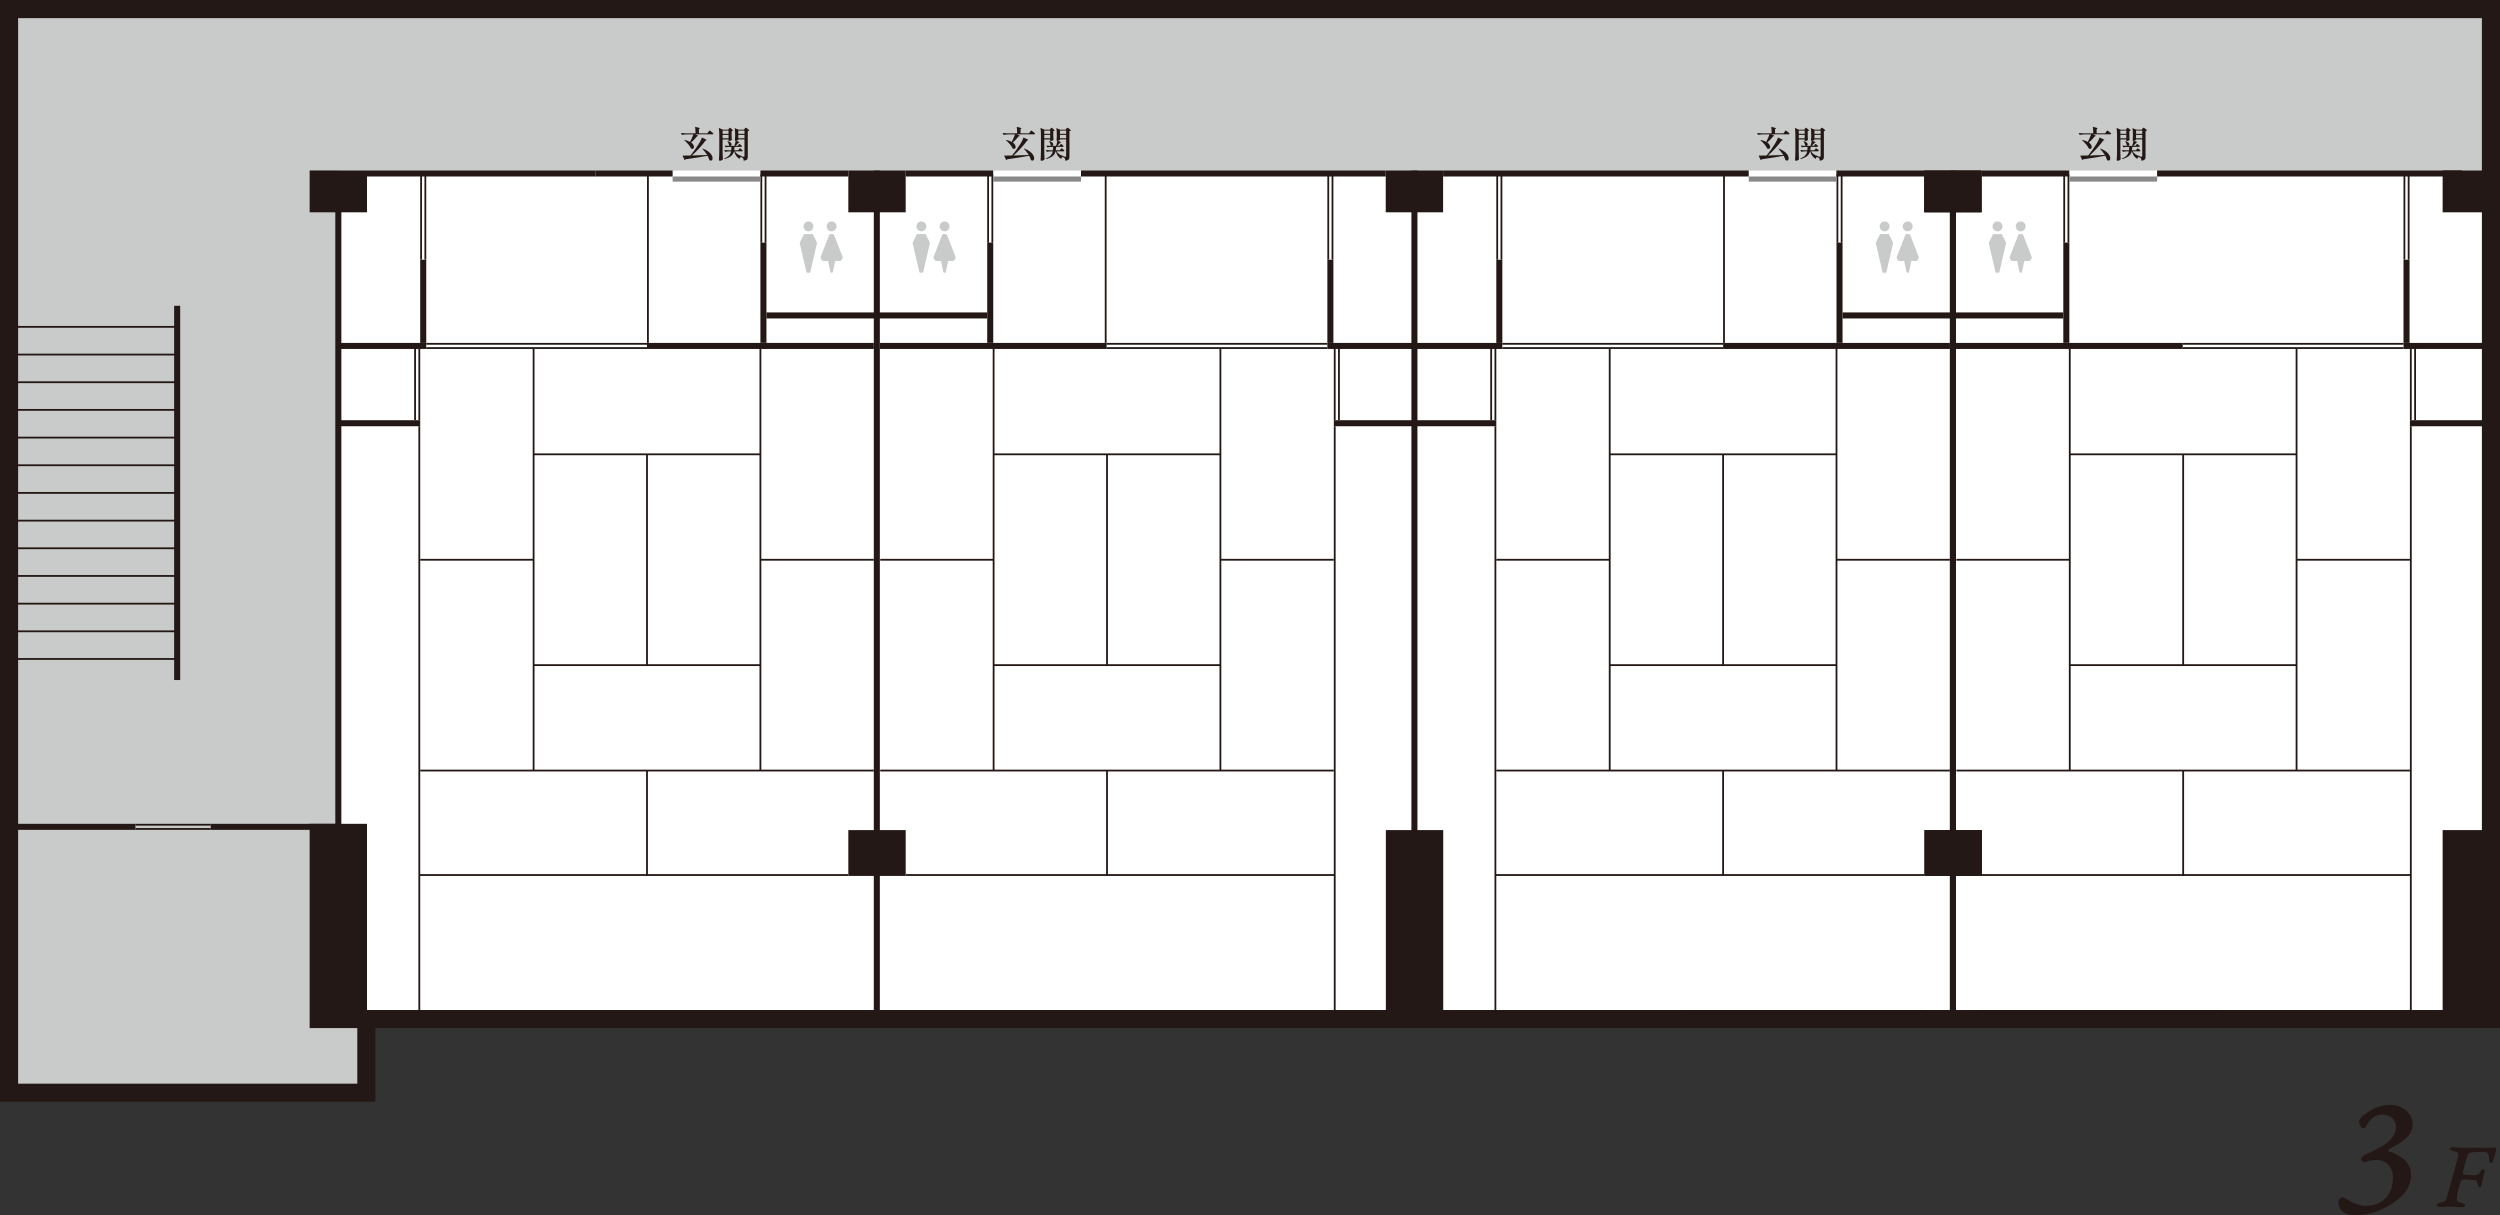 <?xml version="1.0" encoding="UTF-8"?>
<svg id="_room_standard_map01_2" data-name="room_standard_map01 2" xmlns="http://www.w3.org/2000/svg" viewBox="0 0 414.02 201.26">
  <rect x="0" y="0" width="414.02" height="201.26" fill="#333333" stroke="none"/>
  <defs>
    <style>
      .cls-1 {
        fill: none;
        stroke: #231815;
        stroke-miterlimit: 10;
        stroke-width: .3px;
      }

      .cls-2 {
        fill: #fff;
      }

      .cls-3 {
        fill: #231815;
      }

      .cls-4 {
        fill: #c9caca;
      }

      .cls-5 {
        fill: #898989;
      }
    </style>
  </defs>
  <g id="_room_standard_map01_3" data-name="room_standard_map01 3">
    <rect class="cls-4" x="1.01" y="1.39" width="411.19" height="167.68"/>
    <rect class="cls-4" x="1.01" y="131.95" width="60.09" height="49.71"/>
    <g>
      <path class="cls-3" d="M399.56,186.14c0,1.46-.84,2.27-2.13,3.14-.59.39-1.12.67-1.79,1.04-.2.11-.14.34.03.36,1.26.42,2.27,1.06,2.74,1.62.59.67.87,1.34.87,2.24.08,2.41-1.85,4.54-5.54,6.02-.98.42-2.49.7-3.44.7-1.04,0-1.96-.2-2.52-.76-.34-.34-.53-1.04-.53-1.48,0-.2.34-.76.62-.76.11,0,.48.14.64.25,1.04.67,2.16,1.18,3.3,1.18,2.86,0,4.54-2.02,4.48-4.73-.03-2.07-1.54-2.86-2.63-2.86-.78,0-1.15.11-1.57.22-.2.06-.45.14-.59.14-.2,0-.5-.25-.5-.45,0-.36.62-.76.78-.81.62-.34,1.23-.56,2.44-1.23,1.6-.87,2.6-2.07,2.58-3.36-.03-1.09-.84-2.02-2.24-2.02-1.62,0-2.38,1.26-2.74,2.02-.06.17-.48.36-.67.2-.17-.14-.48-.78-.48-1.04,0-.28.34-.73.5-.87.78-.67,2.58-1.93,4.59-1.93,2.44,0,3.81,1.65,3.81,3.16Z"/>
      <path class="cls-3" d="M410.7,190.11c1.04,0,2.24-.05,2.47-.1.19-.05.26.4.21.54-.19.69-.45,1.44-.5,1.65-.03.14-.13.42-.24.42-.19,0-.37-.13-.4-.38-.06-.5-.03-.83-.13-1.06-.14-.38-.54-.42-.62-.42-.37,0-1.86-.02-2.39.14-.21.05-.3.13-.5.62-.16.43-.69,2.21-.72,2.79,0,.08.1.24.18.24.34.03,1.42.08,1.7.08.59,0,.83-.3,1.01-.58.21-.29.34-.42.51-.42s.22.24.19.42c-.08.3-.34,1.18-.48,2.08-.06.4-.19.51-.37.51-.14,0-.27-.18-.3-.42-.06-.67-.22-.75-.46-.78-.18-.03-1.2-.13-2.03-.1-.13,0-.19.11-.24.19-.24.43-.69,2.24-.72,2.99-.02.38.16.58.98.77.32.1.4.22.4.34,0,.18-.18.3-.5.3-.53,0-1.76-.1-2.45-.1-.43,0-.82.05-1.26.05-.37,0-.5-.22-.5-.34,0-.14.27-.3.45-.34,1.01-.18,1.1-.5,1.15-.64.58-2.05,1.38-4.9,1.91-6.95.16-.64.16-.8-.85-1.01-.35-.08-.5-.19-.5-.35.02-.14.26-.27.46-.27.51,0,1.2.1,1.71.1h2.83Z"/>
    </g>
  </g>
  <g id="_room_standard_map01_12" data-name="room_standard_map01 12">
    <rect class="cls-2" x="56.19" y="28.25" width="89.07" height="140.65"/>
  </g>
  <g id="_room_standard_map01_13" data-name="room_standard_map01 13">
    <rect class="cls-2" x="145.09" y="28.25" width="89.07" height="140.65"/>
  </g>
  <g id="_room_standard_map01_14" data-name="room_standard_map01 14">
    <rect class="cls-2" x="234.22" y="28.25" width="89.07" height="140.65"/>
  </g>
  <g id="_room_standard_map01_15" data-name="room_standard_map01 15">
    <rect class="cls-2" x="323.5" y="28.25" width="89.07" height="140.65"/>
  </g>
  <g id="_room_standard_map01_6" data-name="room_standard_map01 6">
    <line class="cls-1" x1="125.93" y1="57.79" x2="125.93" y2="127.65"/>
    <line class="cls-1" x1="88.31" y1="75.24" x2="125.98" y2="75.24"/>
    <line class="cls-1" x1="125.95" y1="92.7" x2="144.71" y2="92.7"/>
    <line class="cls-1" x1="88.31" y1="110.15" x2="125.98" y2="110.15"/>
    <line class="cls-1" x1="69.59" y1="127.61" x2="144.71" y2="127.61"/>
    <line class="cls-1" x1="107.15" y1="75.24" x2="107.15" y2="110.25"/>
    <line class="cls-1" x1="88.37" y1="57.79" x2="88.37" y2="127.65"/>
    <line class="cls-1" x1="107.15" y1="127.59" x2="107.15" y2="145.06"/>
    <line class="cls-1" x1="69.59" y1="92.7" x2="88.34" y2="92.7"/>
    <rect class="cls-3" x="22.43" y="137.13" width="12.47" height=".3"/>
    <rect class="cls-3" x="22.43" y="136.43" width="12.47" height=".3"/>
    <rect class="cls-3" x="70.59" y="57.49" width="36.56" height=".3"/>
    <rect class="cls-3" x="69.53" y="144.76" width="70.95" height=".3"/>
    <rect class="cls-3" x="70.59" y="56.79" width="36.56" height=".3"/>
    <rect class="cls-3" x="69.29" y="70.59" width=".3" height="96.84"/>
    <line class="cls-1" x1="164.55" y1="57.79" x2="164.55" y2="127.65"/>
    <line class="cls-1" x1="202.17" y1="75.24" x2="164.5" y2="75.24"/>
    <line class="cls-1" x1="164.53" y1="92.7" x2="145.77" y2="92.7"/>
    <line class="cls-1" x1="202.17" y1="110.15" x2="164.5" y2="110.15"/>
    <line class="cls-1" x1="220.89" y1="127.61" x2="145.77" y2="127.61"/>
    <line class="cls-1" x1="183.33" y1="75.24" x2="183.33" y2="110.25"/>
    <line class="cls-1" x1="202.11" y1="57.79" x2="202.11" y2="127.65"/>
    <line class="cls-1" x1="183.33" y1="127.59" x2="183.33" y2="145.06"/>
    <line class="cls-1" x1="220.89" y1="92.7" x2="202.14" y2="92.7"/>
    <rect class="cls-3" x="149.99" y="144.76" width="70.95" height=".3"/>
    <rect class="cls-3" x="220.89" y="70.59" width=".3" height="96.84"/>
    <rect class="cls-3" x="279.15" y="167.26" width="39.57" height=".3"/>
    <g>
      <path class="cls-4" d="M138.11,38.87c-.02-.06-.09-.1-.15-.1h-.47c-.07,0-.13.04-.15.1l-1.42,3.65c-.03.09-.03.19.02.27l.14.26c.06.1.17.17.29.17h.77l.38,1.82c.02.08.08.13.16.13h.1c.08,0,.14-.05.16-.13l.38-1.82h.77c.12,0,.23-.07.29-.17l.14-.26c.05-.08.05-.18.02-.27l-1.42-3.65Z"/>
      <path class="cls-4" d="M134.66,38.85c-.03-.06-.08-.09-.15-.09h-1.25c-.06,0-.12.03-.15.09l-.63,1.25c-.03.07-.04.15-.03.22l1.09,4.72c.02.07.08.13.16.13h.34c.08,0,.14-.05.16-.13l1.09-4.72c.02-.07,0-.15-.03-.22l-.63-1.25Z"/>
      <path class="cls-4" d="M138.54,37.49c0,.45-.37.82-.82.82s-.82-.37-.82-.82.37-.82.82-.82.82.37.82.82"/>
      <path class="cls-4" d="M134.71,37.49c0,.45-.37.82-.82.82s-.82-.37-.82-.82.37-.82.82-.82.82.37.82.82"/>
    </g>
    <g>
      <path class="cls-4" d="M156.81,38.87c-.02-.06-.09-.1-.15-.1h-.47c-.07,0-.13.04-.15.1l-1.42,3.65c-.03.09-.03.19.02.27l.14.26c.06.1.17.17.29.17h.77l.38,1.82c.02.08.08.13.16.13h.1c.08,0,.14-.05.16-.13l.38-1.82h.77c.12,0,.23-.07.29-.17l.14-.26c.05-.08.05-.18.02-.27l-1.42-3.65Z"/>
      <path class="cls-4" d="M153.36,38.85c-.03-.06-.08-.09-.15-.09h-1.25c-.06,0-.12.03-.15.09l-.63,1.25c-.03.07-.04.15-.03.22l1.09,4.72c.02.07.08.13.16.13h.34c.08,0,.14-.05.16-.13l1.09-4.72c.02-.07,0-.15-.03-.22l-.63-1.25Z"/>
      <path class="cls-4" d="M157.25,37.49c0,.45-.37.82-.82.82s-.82-.37-.82-.82.37-.82.82-.82.82.37.82.82"/>
      <path class="cls-4" d="M153.41,37.49c0,.45-.37.82-.82.82s-.82-.37-.82-.82.37-.82.82-.82.82.37.82.82"/>
    </g>
    <rect class="cls-3" x="125.93" y="28.91" width=".3" height="11.27"/>
    <rect class="cls-3" x="126.63" y="28.91" width=".3" height="11.27"/>
    <rect class="cls-3" x="69.59" y="28.62" width=".3" height="14.38"/>
    <rect class="cls-3" x="70.29" y="28.62" width=".3" height="14.38"/>
    <rect class="cls-3" x="107.15" y="28.62" width=".3" height="28.16"/>
    <rect class="cls-3" x="182.96" y="28.62" width=".3" height="28.16"/>
    <rect class="cls-3" x="285.36" y="28.62" width=".3" height="28.16"/>
    <rect class="cls-3" x="68.59" y="57.47" width=".3" height="12.12"/>
    <rect class="cls-3" x="69.29" y="57.47" width=".3" height="12.12"/>
    <rect class="cls-3" x="220.89" y="57.47" width=".3" height="12.12"/>
    <rect class="cls-3" x="221.59" y="57.47" width=".3" height="12.12"/>
    <rect class="cls-3" x="183.26" y="57.49" width="36.56" height=".3"/>
    <rect class="cls-3" x="183.26" y="56.79" width="36.56" height=".3"/>
    <rect class="cls-3" x="164.19" y="28.91" width=".3" height="11.27"/>
    <rect class="cls-3" x="163.49" y="28.91" width=".3" height="11.27"/>
    <rect class="cls-3" x="220.52" y="28.62" width=".3" height="14.38"/>
    <rect class="cls-3" x="219.82" y="28.62" width=".3" height="14.38"/>
    <rect class="cls-5" x="118.23" y="22.39" width=".85" height="14.54" transform="translate(89 148.31) rotate(-90)"/>
    <rect class="cls-5" x="171.33" y="22.39" width=".85" height="14.54" transform="translate(142.1 201.41) rotate(-90)"/>
    <line class="cls-1" x1="304.14" y1="57.79" x2="304.14" y2="127.65"/>
    <line class="cls-1" x1="266.52" y1="75.24" x2="304.19" y2="75.24"/>
    <line class="cls-1" x1="304.16" y1="92.7" x2="322.92" y2="92.7"/>
    <line class="cls-1" x1="266.52" y1="110.15" x2="304.19" y2="110.15"/>
    <line class="cls-1" x1="247.8" y1="127.61" x2="322.92" y2="127.61"/>
    <line class="cls-1" x1="285.36" y1="75.24" x2="285.36" y2="110.25"/>
    <line class="cls-1" x1="266.58" y1="57.79" x2="266.58" y2="127.65"/>
    <line class="cls-1" x1="285.36" y1="127.59" x2="285.36" y2="145.06"/>
    <line class="cls-1" x1="247.8" y1="92.7" x2="266.56" y2="92.7"/>
    <rect class="cls-3" x="248.8" y="57.49" width="36.56" height=".3"/>
    <rect class="cls-3" x="247.75" y="144.76" width="70.95" height=".3"/>
    <rect class="cls-3" x="248.8" y="56.79" width="36.56" height=".3"/>
    <rect class="cls-3" x="247.5" y="70.59" width=".3" height="96.84"/>
    <line class="cls-1" x1="342.77" y1="57.79" x2="342.77" y2="127.65"/>
    <line class="cls-1" x1="380.39" y1="75.24" x2="342.71" y2="75.24"/>
    <line class="cls-1" x1="342.74" y1="92.7" x2="323.99" y2="92.7"/>
    <line class="cls-1" x1="380.39" y1="110.15" x2="342.71" y2="110.15"/>
    <line class="cls-1" x1="399.1" y1="127.61" x2="323.99" y2="127.61"/>
    <line class="cls-1" x1="361.55" y1="75.24" x2="361.55" y2="110.25"/>
    <line class="cls-1" x1="380.33" y1="57.79" x2="380.33" y2="127.65"/>
    <line class="cls-1" x1="361.55" y1="127.59" x2="361.55" y2="145.06"/>
    <line class="cls-1" x1="399.1" y1="92.7" x2="380.35" y2="92.7"/>
    <rect class="cls-3" x="328.2" y="144.76" width="70.95" height=".3"/>
    <rect class="cls-3" x="399.1" y="70.59" width=".3" height="96.84"/>
    <g>
      <path class="cls-4" d="M316.32,38.87c-.02-.06-.09-.1-.15-.1h-.47c-.07,0-.13.04-.15.1l-1.42,3.65c-.03.09-.03.19.02.27l.14.26c.06.1.17.17.29.17h.77l.38,1.82c.02.08.08.13.16.13h.1c.08,0,.14-.05.16-.13l.38-1.82h.77c.12,0,.23-.07.29-.17l.14-.26c.05-.08.05-.18.02-.27l-1.42-3.65Z"/>
      <path class="cls-4" d="M312.87,38.85c-.03-.06-.08-.09-.15-.09h-1.25c-.06,0-.12.03-.15.09l-.63,1.25c-.03.07-.04.15-.03.22l1.09,4.72c.02.07.08.13.16.13h.34c.08,0,.14-.05.16-.13l1.09-4.72c.02-.07,0-.15-.03-.22l-.63-1.25Z"/>
      <path class="cls-4" d="M316.75,37.49c0,.45-.37.82-.82.82s-.82-.37-.82-.82.37-.82.82-.82.82.37.82.82"/>
      <path class="cls-4" d="M312.92,37.49c0,.45-.37.82-.82.82s-.82-.37-.82-.82.37-.82.82-.82.82.37.82.82"/>
    </g>
    <g>
      <path class="cls-4" d="M335.03,38.87c-.02-.06-.09-.1-.15-.1h-.47c-.07,0-.13.04-.15.1l-1.42,3.65c-.03.09-.03.19.02.27l.14.26c.06.1.17.17.29.17h.77l.38,1.82c.02.08.08.13.16.13h.1c.08,0,.14-.05.16-.13l.38-1.82h.77c.12,0,.23-.07.29-.17l.14-.26c.05-.08.05-.18.02-.27l-1.42-3.65Z"/>
      <path class="cls-4" d="M331.58,38.85c-.03-.06-.08-.09-.15-.09h-1.25c-.06,0-.12.03-.15.09l-.63,1.25c-.03.07-.04.15-.03.22l1.09,4.72c.02.07.08.13.16.13h.34c.08,0,.14-.05.16-.13l1.09-4.72c.02-.07,0-.15-.03-.22l-.63-1.25Z"/>
      <path class="cls-4" d="M335.46,37.49c0,.45-.37.82-.82.82s-.82-.37-.82-.82.37-.82.82-.82.82.37.82.82"/>
      <path class="cls-4" d="M331.62,37.49c0,.45-.37.82-.82.82s-.82-.37-.82-.82.37-.82.82-.82.82.37.82.82"/>
    </g>
    <rect class="cls-3" x="304.14" y="28.91" width=".3" height="11.27"/>
    <rect class="cls-3" x="304.84" y="28.91" width=".3" height="11.27"/>
    <rect class="cls-3" x="247.8" y="28.62" width=".3" height="14.38"/>
    <rect class="cls-3" x="248.5" y="28.62" width=".3" height="14.38"/>
    <rect class="cls-3" x="246.8" y="57.47" width=".3" height="12.12"/>
    <rect class="cls-3" x="247.5" y="57.47" width=".3" height="12.12"/>
    <rect class="cls-3" x="399.1" y="57.47" width=".3" height="12.12"/>
    <rect class="cls-3" x="399.81" y="57.47" width=".3" height="12.12"/>
    <rect class="cls-3" x="361.48" y="57.49" width="36.56" height=".3"/>
    <rect class="cls-3" x="361.48" y="56.79" width="36.56" height=".3"/>
    <rect class="cls-3" x="342.4" y="28.91" width=".3" height="11.27"/>
    <rect class="cls-3" x="341.7" y="28.91" width=".3" height="11.27"/>
    <rect class="cls-3" x="398.74" y="28.62" width=".3" height="14.38"/>
    <rect class="cls-3" x="398.04" y="28.62" width=".3" height="14.38"/>
    <rect class="cls-5" x="296.45" y="22.39" width=".85" height="14.54" transform="translate(267.22 326.53) rotate(-90)"/>
    <rect class="cls-5" x="349.54" y="22.39" width=".85" height="14.54" transform="translate(320.31 379.62) rotate(-90)"/>
    <rect class="cls-3" x="328.05" y="167.26" width="39.57" height=".3"/>
    <g>
      <line class="cls-1" x1="1.74" y1="77.05" x2="29.27" y2="77.05"/>
      <line class="cls-1" x1="1.74" y1="72.47" x2="29.27" y2="72.47"/>
      <line class="cls-1" x1="1.74" y1="81.63" x2="29.27" y2="81.63"/>
      <line class="cls-1" x1="1.74" y1="86.22" x2="29.27" y2="86.22"/>
      <line class="cls-1" x1="1.74" y1="67.88" x2="29.27" y2="67.88"/>
      <line class="cls-1" x1="1.74" y1="63.3" x2="29.27" y2="63.3"/>
      <line class="cls-1" x1="1.74" y1="58.72" x2="29.27" y2="58.72"/>
      <line class="cls-1" x1="1.74" y1="54.13" x2="29.27" y2="54.13"/>
      <line class="cls-1" x1="1.74" y1="109.13" x2="29.27" y2="109.13"/>
      <line class="cls-1" x1="1.74" y1="104.55" x2="29.27" y2="104.55"/>
      <line class="cls-1" x1="1.74" y1="99.97" x2="29.27" y2="99.97"/>
      <line class="cls-1" x1="1.74" y1="95.38" x2="29.27" y2="95.38"/>
      <line class="cls-1" x1="1.74" y1="90.8" x2="29.27" y2="90.8"/>
    </g>
  </g>
  <g id="_room_standard_map01_5" data-name="room_standard_map01 5">
    <path class="cls-3" d="M62.17,182.46H0V0h414.02v170.26H62.17v12.2ZM3,179.46h56.17v-12.2h351.85V3H3v176.46Z"/>
    <rect class="cls-3" x="144.71" y="28.26" width="1" height="140.5"/>
    <rect class="cls-3" x="233.74" y="28.26" width="1" height="116.8"/>
    <rect class="cls-3" x="322.92" y="28.73" width="1" height="140.03"/>
    <rect class="cls-3" x="51.28" y="136.43" width="9.5" height="33.83"/>
    <rect class="cls-3" x="55.53" y="28.73" width="1" height="109.34"/>
    <rect class="cls-3" x="1.5" y="136.43" width="20.93" height="1"/>
    <rect class="cls-3" x="34.9" y="136.43" width="21.13" height="1"/>
    <rect class="cls-3" x="140.49" y="28.23" width="9.5" height="6.93"/>
    <rect class="cls-3" x="51.28" y="28.23" width="9.5" height="6.93"/>
    <rect class="cls-3" x="229.49" y="28.23" width="9.5" height="6.93"/>
    <rect class="cls-3" x="140.49" y="137.47" width="9.5" height="7.59"/>
    <rect class="cls-3" x="229.51" y="137.47" width="9.5" height="31.29"/>
    <rect class="cls-3" x="404.52" y="137.47" width="9.5" height="31.29"/>
    <rect class="cls-3" x="318.72" y="137.47" width="9.5" height="7.59"/>
    <rect class="cls-3" x="55.79" y="56.79" width="14.8" height="1"/>
    <rect class="cls-3" x="126.93" y="51.74" width="18.08" height="1"/>
    <rect class="cls-3" x="107.15" y="56.79" width="37.56" height="1"/>
    <rect class="cls-3" x="125.93" y="28.23" width="14.56" height="1"/>
    <rect class="cls-3" x="60.78" y="28.23" width="37.88" height="1"/>
    <rect class="cls-3" x="149.99" y="28.23" width="14.49" height="1"/>
    <rect class="cls-3" x="28.84" y="50.64" width="1" height="61.98"/>
    <rect class="cls-3" x="69.59" y="43.01" width="1" height="13.78"/>
    <rect class="cls-3" x="125.93" y="40.17" width="1" height="16.61"/>
    <rect class="cls-3" x="219.82" y="56.79" width="14.8" height="1"/>
    <rect class="cls-3" x="55.79" y="69.59" width="13.8" height="1"/>
    <rect class="cls-3" x="220.89" y="69.59" width="13.73" height="1"/>
    <rect class="cls-3" x="145.4" y="51.74" width="18.08" height="1"/>
    <rect class="cls-3" x="145.71" y="56.79" width="37.56" height="1"/>
    <rect class="cls-3" x="219.82" y="43.01" width="1" height="13.78"/>
    <rect class="cls-3" x="163.49" y="40.17" width="1" height="16.61"/>
    <rect class="cls-3" x="318.63" y="28.23" width="9.5" height="6.93" transform="translate(646.77 63.39) rotate(-180)"/>
    <rect class="cls-3" x="404.52" y="28.23" width="9.5" height="6.93" transform="translate(818.54 63.39) rotate(-180)"/>
    <rect class="cls-3" x="98.66" y="28.23" width="12.73" height="1"/>
    <rect class="cls-3" x="179.02" y="28.23" width="50.47" height="1"/>
    <rect class="cls-3" x="322.92" y="28.26" width="1" height="140.5"/>
    <rect class="cls-3" x="318.7" y="28.23" width="9.5" height="6.93"/>
    <rect class="cls-3" x="318.7" y="137.47" width="9.5" height="7.59"/>
    <rect class="cls-3" x="234" y="56.79" width="14.8" height="1"/>
    <rect class="cls-3" x="305.14" y="51.74" width="18.08" height="1"/>
    <rect class="cls-3" x="285.36" y="56.79" width="37.56" height="1"/>
    <rect class="cls-3" x="304.12" y="28.23" width="14.58" height="1"/>
    <rect class="cls-3" x="328.2" y="28.23" width="14.49" height="1"/>
    <rect class="cls-3" x="247.8" y="43.01" width="1" height="13.78"/>
    <rect class="cls-3" x="304.14" y="40.17" width="1" height="16.61"/>
    <rect class="cls-3" x="398.04" y="56.79" width="14.8" height="1"/>
    <rect class="cls-3" x="234" y="69.59" width="13.8" height="1"/>
    <rect class="cls-3" x="399.1" y="69.59" width="13.73" height="1"/>
    <rect class="cls-3" x="323.61" y="51.74" width="18.08" height="1"/>
    <rect class="cls-3" x="323.92" y="56.79" width="37.56" height="1"/>
    <rect class="cls-3" x="398.04" y="43.01" width="1" height="13.78"/>
    <rect class="cls-3" x="341.7" y="40.17" width="1" height="16.61"/>
    <rect class="cls-3" x="238.99" y="28.23" width="50.61" height="1"/>
    <rect class="cls-3" x="357.23" y="28.23" width="50.47" height="1"/>
  </g>
  <g id="_room_standard_map01_4" data-name="room_standard_map01 4">
    <g>
      <path class="cls-3" d="M115.16,22.26c.3.12.45.2.45.24,0,.02-.02.04-.07.05l-.11.03c-.32.4-.64.74-.98,1.02.16.11.29.23.36.36s.12.25.12.37c0,.1-.03.18-.08.24-.05.06-.12.09-.21.09-.06,0-.12-.02-.19-.05-.1-.22-.25-.46-.46-.71s-.44-.47-.67-.67l.05-.05c.36.07.66.18.91.32.2-.39.38-.8.55-1.24h-1.01c-.28,0-.58.03-.9.08l-.15-.31c.22.02.49.04.8.05h1.61c0-.46-.02-.82-.07-1.08.3.07.51.12.62.16s.17.08.17.11c0,.02-.02.03-.05.05l-.11.07v.69h1.4l.17-.23s.05-.06.08-.11c.03-.04.06-.08.08-.1.02-.02.04-.03.05-.03.02,0,.09.04.19.12.11.08.21.17.3.25.09.09.14.15.14.17,0,.06-.06.1-.16.1h-2.84ZM117.1,25.65c-.24-.38-.5-.71-.79-1l.06-.05c.39.15.71.32.95.51.25.19.42.39.53.58.11.19.16.36.16.52,0,.12-.03.21-.08.28-.05.07-.12.11-.21.11s-.16-.03-.25-.1c-.05-.2-.15-.44-.29-.71-.75.16-1.97.35-3.64.59-.04.07-.1.11-.17.13l-.34-.74c.32,0,.76,0,1.32-.02.46-.56.92-1.21,1.39-1.94.23-.37.4-.71.5-1.04.3.13.5.22.62.29.11.06.17.11.17.14,0,.02-.02.03-.06.04l-.12.03c-.27.38-.61.8-1.02,1.25s-.82.86-1.24,1.23c.67-.02,1.51-.04,2.51-.08Z"/>
      <path class="cls-3" d="M119.67,23.08v1.88c0,.5.02.97.05,1.41-.03.06-.09.12-.18.17-.09.05-.2.08-.32.08-.05,0-.09-.01-.12-.04-.03-.02-.04-.05-.04-.08.02-.24.03-.46.04-.69.01-.22.02-.51.02-.87v-2.53c0-.5-.03-.91-.08-1.23l.65.29h.91l.11-.16s.03-.04.05-.07c.02-.03.04-.05.06-.07.02-.02.03-.02.05-.02.02,0,.08.03.16.1.08.06.16.13.24.21.07.07.11.12.11.15-.05.06-.12.09-.22.11v.49c0,.4.02.72.04.95-.02.04-.08.08-.18.13-.1.04-.19.07-.28.07h-.08v-.26h-.98ZM120.65,21.63h-.98v.53h.98v-.53ZM120.65,22.33h-.98v.57h.98v-.57ZM123.69,21.24c.09.07.18.14.26.21.08.07.12.12.12.15-.05.06-.13.1-.23.13v4.18c0,.16-.02.28-.05.37s-.1.17-.2.22c-.1.06-.25.09-.44.11,0-.2-.04-.33-.09-.41-.07-.09-.2-.15-.38-.19v-.02c-.05.03-.09.07-.12.12-.03.05-.04.12-.05.21-.46-.22-.77-.64-.92-1.26h-.03c-.08.3-.24.55-.47.76-.24.2-.6.38-1.09.52l-.07-.09c.37-.15.64-.32.81-.51.17-.19.29-.41.34-.67h-.35c-.2,0-.42.03-.64.08l-.16-.31c.22.02.48.04.79.05h.38c.01-.12.02-.31.03-.56h-.34c-.2,0-.41.03-.62.08l-.15-.31c.16.02.35.04.58.05h.26s-.09-.04-.13-.07c0-.11-.04-.23-.09-.35-.06-.13-.12-.24-.2-.32l.06-.04c.22.06.39.14.5.24.11.1.16.2.16.3,0,.06-.02.11-.05.16s-.07.07-.12.09h.62c.05-.13.1-.27.14-.43s.07-.29.08-.4h-.02s-.06-.01-.08-.04c-.02-.02-.03-.05-.03-.08.02-.15.03-.34.04-.58v-.35c0-.45-.02-.81-.07-1.07l.61.26h.94l.11-.16s.03-.04.05-.07c.02-.02.04-.05.06-.07.02-.02.04-.03.05-.03.02,0,.08.03.18.1ZM123.29,23.08h-1.02v.07s-.04.06-.12.09c-.08.04-.17.06-.25.07.21.07.36.12.44.16s.13.07.13.09c0,.02-.02.03-.05.04l-.11.04c-.1.13-.26.3-.5.5h.38l.11-.15s.04-.05.07-.09.06-.06.08-.06.07.03.14.08c.07.05.14.11.2.17.06.06.09.1.09.13-.02.06-.07.1-.15.1h-1.08c-.01.22-.03.41-.06.56h.67l.11-.16s.03-.04.05-.07c.02-.03.04-.06.06-.07.02-.02.03-.02.05-.02.02,0,.08.03.15.08.08.06.15.12.22.18.07.07.1.11.1.14-.02.06-.07.1-.16.1h-1.12c.19.37.57.64,1.15.79v.07s-.04.01-.04.01l.35.02s.07,0,.09-.03c.01-.02.02-.05.02-.09v-2.76ZM122.27,22.16h1.02v-.53h-1.02v.53ZM122.27,22.9h1.02v-.57h-1.02v.57Z"/>
    </g>
    <g>
      <path class="cls-3" d="M168.43,22.26c.3.12.45.2.45.24,0,.02-.02.04-.07.05l-.11.03c-.32.4-.64.74-.98,1.02.16.11.29.23.36.36s.12.25.12.37c0,.1-.03.18-.08.24-.05.06-.12.09-.21.09-.06,0-.12-.02-.19-.05-.1-.22-.25-.46-.46-.71s-.44-.47-.67-.67l.05-.05c.36.07.66.18.91.32.2-.39.38-.8.55-1.24h-1.01c-.28,0-.58.03-.9.08l-.15-.31c.22.02.49.04.8.05h1.61c0-.46-.02-.82-.07-1.08.3.07.51.12.62.16s.17.08.17.11c0,.02-.02.03-.05.05l-.11.07v.69h1.4l.17-.23s.05-.06.08-.11c.03-.04.06-.08.08-.1.02-.02.04-.03.05-.03.02,0,.09.04.19.12.11.08.21.17.3.25.09.09.14.15.14.17,0,.06-.06.1-.16.1h-2.84ZM170.36,25.65c-.24-.38-.5-.71-.79-1l.06-.05c.39.15.71.32.95.51.25.19.42.39.53.58.11.19.16.36.16.52,0,.12-.03.21-.08.28-.05.07-.12.11-.21.11s-.16-.03-.25-.1c-.05-.2-.15-.44-.29-.71-.75.16-1.97.35-3.64.59-.04.07-.1.11-.17.13l-.34-.74c.32,0,.76,0,1.32-.02.46-.56.92-1.21,1.39-1.94.23-.37.4-.71.5-1.04.3.13.5.22.62.29.11.06.17.11.17.14,0,.02-.02.03-.06.04l-.12.03c-.27.38-.61.8-1.02,1.25s-.82.86-1.24,1.23c.67-.02,1.51-.04,2.51-.08Z"/>
      <path class="cls-3" d="M172.94,23.08v1.88c0,.5.02.97.05,1.41-.03.06-.09.12-.18.17-.09.05-.2.08-.32.08-.05,0-.09-.01-.12-.04-.03-.02-.04-.05-.04-.08.02-.24.03-.46.04-.69.01-.22.02-.51.02-.87v-2.53c0-.5-.03-.91-.08-1.23l.65.29h.91l.11-.16s.03-.04.05-.07c.02-.03.04-.05.06-.07.02-.02.03-.02.05-.02.02,0,.08.03.16.1.08.06.16.13.24.21.07.07.11.12.11.15-.05.06-.12.09-.22.11v.49c0,.4.02.72.04.95-.02.04-.08.08-.18.13-.1.04-.19.07-.28.07h-.08v-.26h-.98ZM173.92,21.63h-.98v.53h.98v-.53ZM173.92,22.33h-.98v.57h.98v-.57ZM176.96,21.24c.09.07.18.14.26.21.08.07.12.12.12.15-.05.06-.13.1-.23.13v4.18c0,.16-.02.28-.05.37s-.1.17-.2.22c-.1.06-.25.09-.44.11,0-.2-.04-.33-.09-.41-.07-.09-.2-.15-.38-.19v-.02c-.05.03-.09.07-.12.12-.03.05-.04.12-.05.21-.46-.22-.77-.64-.92-1.26h-.03c-.08.3-.24.55-.47.76-.24.2-.6.38-1.09.52l-.07-.09c.37-.15.64-.32.81-.51.17-.19.29-.41.34-.67h-.35c-.2,0-.42.03-.64.08l-.16-.31c.22.02.48.04.79.05h.38c.01-.12.02-.31.03-.56h-.34c-.2,0-.41.03-.62.08l-.15-.31c.16.02.35.04.58.05h.26s-.09-.04-.13-.07c0-.11-.04-.23-.09-.35-.06-.13-.12-.24-.2-.32l.06-.04c.22.06.39.14.5.24.11.1.16.2.16.3,0,.06-.02.11-.05.16s-.07.07-.12.09h.62c.05-.13.1-.27.14-.43s.07-.29.08-.4h-.02s-.06-.01-.08-.04c-.02-.02-.03-.05-.03-.08.02-.15.03-.34.04-.58v-.35c0-.45-.02-.81-.07-1.07l.61.26h.94l.11-.16s.03-.04.05-.07c.02-.02.04-.05.06-.07.02-.02.04-.03.05-.03.02,0,.08.03.18.1ZM176.56,23.08h-1.02v.07s-.04.06-.12.09c-.08.04-.17.06-.25.07.21.07.36.12.44.16s.13.07.13.09c0,.02-.02.03-.05.04l-.11.04c-.1.13-.26.3-.5.5h.38l.11-.15s.04-.05.07-.09.06-.06.08-.06.07.03.14.08c.07.05.14.11.2.17.06.06.09.1.09.13-.02.06-.07.1-.15.1h-1.08c-.01.22-.03.41-.06.56h.67l.11-.16s.03-.04.05-.07c.02-.03.04-.06.06-.07.02-.02.03-.02.05-.02.02,0,.08.03.15.08.08.06.15.12.22.18.07.07.1.11.1.14-.02.06-.07.1-.16.1h-1.12c.19.37.57.64,1.15.79v.07s-.04.01-.04.01l.35.02s.07,0,.09-.03c.01-.02.02-.05.02-.09v-2.76ZM175.54,22.16h1.02v-.53h-1.02v.53ZM175.54,22.9h1.02v-.57h-1.02v.57Z"/>
    </g>
    <g>
      <path class="cls-3" d="M293.38,22.26c.3.12.45.2.45.24,0,.02-.02.04-.07.05l-.11.03c-.32.4-.64.74-.98,1.02.16.11.29.23.36.36s.12.25.12.37c0,.1-.03.18-.08.24-.05.06-.12.09-.21.09-.06,0-.12-.02-.19-.05-.1-.22-.25-.46-.46-.71s-.44-.47-.67-.67l.05-.05c.36.07.66.18.91.32.2-.39.38-.8.55-1.24h-1.01c-.28,0-.58.03-.9.08l-.15-.31c.22.02.49.04.8.05h1.61c0-.46-.02-.82-.07-1.08.3.07.51.12.62.16s.17.08.17.11c0,.02-.02.03-.05.05l-.11.07v.69h1.4l.17-.23s.05-.06.08-.11c.03-.04.06-.08.08-.1.02-.02.04-.03.05-.03.02,0,.09.04.19.12.11.08.21.17.3.25.09.09.14.15.14.17,0,.06-.06.1-.16.1h-2.84ZM295.31,25.65c-.24-.38-.5-.71-.79-1l.06-.05c.39.15.71.32.95.51.25.19.42.39.53.58.11.19.16.36.16.52,0,.12-.03.21-.08.28-.05.07-.12.11-.21.11s-.16-.03-.25-.1c-.05-.2-.15-.44-.29-.71-.75.16-1.97.35-3.64.59-.04.07-.1.11-.17.13l-.34-.74c.32,0,.76,0,1.32-.02.46-.56.92-1.21,1.39-1.94.23-.37.4-.71.5-1.04.3.13.5.22.62.29.11.06.17.11.17.14,0,.02-.02.03-.06.04l-.12.03c-.27.38-.61.8-1.02,1.25s-.82.86-1.24,1.23c.67-.02,1.51-.04,2.51-.08Z"/>
      <path class="cls-3" d="M297.88,23.08v1.88c0,.5.02.97.05,1.41-.03.06-.09.12-.18.17-.09.05-.2.08-.32.08-.05,0-.09-.01-.12-.04-.03-.02-.04-.05-.04-.08.02-.24.03-.46.04-.69.01-.22.02-.51.02-.87v-2.53c0-.5-.03-.91-.08-1.23l.65.29h.91l.11-.16s.03-.04.05-.07c.02-.03.04-.05.06-.07.02-.02.03-.02.05-.02.02,0,.08.03.16.1.08.06.16.13.24.21.07.07.11.12.11.15-.05.06-.12.09-.22.11v.49c0,.4.02.72.04.95-.02.04-.08.08-.18.13-.1.04-.19.07-.28.07h-.08v-.26h-.98ZM298.87,21.63h-.98v.53h.98v-.53ZM298.87,22.33h-.98v.57h.98v-.57ZM301.9,21.24c.09.07.18.14.26.21.08.07.12.12.12.15-.05.06-.13.1-.23.13v4.18c0,.16-.02.28-.05.37s-.1.17-.2.22c-.1.06-.25.09-.44.11,0-.2-.04-.33-.09-.41-.07-.09-.2-.15-.38-.19v-.02c-.05.03-.09.07-.12.12-.03.05-.04.12-.05.21-.46-.22-.77-.64-.92-1.26h-.03c-.08.3-.24.55-.47.76-.24.2-.6.38-1.09.52l-.07-.09c.37-.15.64-.32.81-.51.17-.19.29-.41.34-.67h-.35c-.2,0-.42.03-.64.08l-.16-.31c.22.02.48.04.79.05h.38c.01-.12.02-.31.03-.56h-.34c-.2,0-.41.03-.62.08l-.15-.31c.16.02.35.04.58.05h.26s-.09-.04-.13-.07c0-.11-.04-.23-.09-.35-.06-.13-.12-.24-.2-.32l.06-.04c.22.06.39.14.5.24.11.1.16.2.16.3,0,.06-.02.11-.05.16s-.07.07-.12.09h.62c.05-.13.1-.27.14-.43s.07-.29.08-.4h-.02s-.06-.01-.08-.04c-.02-.02-.03-.05-.03-.08.02-.15.03-.34.04-.58v-.35c0-.45-.02-.81-.07-1.07l.61.26h.94l.11-.16s.03-.04.05-.07c.02-.02.04-.05.06-.07.02-.02.04-.03.05-.03.02,0,.08.03.18.1ZM301.51,23.08h-1.02v.07s-.04.06-.12.09c-.08.04-.17.06-.25.07.21.07.36.12.44.16s.13.07.13.09c0,.02-.02.03-.05.04l-.11.04c-.1.13-.26.3-.5.5h.38l.11-.15s.04-.05.07-.09.06-.06.08-.06.07.03.14.08c.07.05.14.11.2.17.06.06.09.1.09.13-.02.06-.07.1-.15.1h-1.08c-.01.22-.03.41-.06.56h.67l.11-.16s.03-.04.05-.07c.02-.03.04-.06.06-.07.02-.02.03-.02.05-.02.02,0,.08.03.15.08.08.06.15.12.22.18.07.07.1.11.1.14-.02.06-.07.1-.16.1h-1.12c.19.37.57.64,1.15.79v.07s-.04.01-.04.01l.35.02s.07,0,.09-.03c.01-.02.02-.05.02-.09v-2.76ZM300.49,22.16h1.02v-.53h-1.02v.53ZM300.49,22.9h1.02v-.57h-1.02v.57Z"/>
    </g>
    <g>
      <path class="cls-3" d="M346.64,22.26c.3.12.45.2.45.24,0,.02-.02.04-.07.05l-.11.03c-.32.4-.64.74-.98,1.02.16.11.29.23.36.36s.12.25.12.37c0,.1-.03.18-.08.24-.05.06-.12.09-.21.09-.06,0-.12-.02-.19-.05-.1-.22-.25-.46-.46-.71s-.44-.47-.67-.67l.05-.05c.36.07.66.18.91.32.2-.39.38-.8.55-1.24h-1.01c-.28,0-.58.03-.9.08l-.15-.31c.22.02.49.04.8.05h1.61c0-.46-.02-.82-.07-1.08.3.07.51.12.62.16s.17.08.17.11c0,.02-.02.03-.05.05l-.11.07v.69h1.4l.17-.23s.05-.06.08-.11c.03-.04.06-.08.08-.1.02-.02.04-.03.05-.03.02,0,.09.04.19.12.11.08.21.17.3.25.09.09.14.15.14.17,0,.06-.06.1-.16.1h-2.84ZM348.57,25.65c-.24-.38-.5-.71-.79-1l.06-.05c.39.15.71.32.95.51.25.19.42.39.53.58.11.19.16.36.16.52,0,.12-.03.21-.08.28-.05.07-.12.11-.21.11s-.16-.03-.25-.1c-.05-.2-.15-.44-.29-.71-.75.16-1.97.35-3.64.59-.04.07-.1.11-.17.13l-.34-.74c.32,0,.76,0,1.32-.02.46-.56.92-1.21,1.39-1.94.23-.37.4-.71.5-1.04.3.13.5.22.62.29.11.06.17.11.17.14,0,.02-.02.03-.06.04l-.12.03c-.27.38-.61.8-1.02,1.25s-.82.86-1.24,1.23c.67-.02,1.51-.04,2.51-.08Z"/>
      <path class="cls-3" d="M351.15,23.08v1.88c0,.5.02.97.05,1.41-.03.06-.09.12-.18.17-.09.05-.2.08-.32.08-.05,0-.09-.01-.12-.04-.03-.02-.04-.05-.04-.08.02-.24.03-.46.04-.69.01-.22.02-.51.02-.87v-2.53c0-.5-.03-.91-.08-1.23l.65.29h.91l.11-.16s.03-.04.05-.07c.02-.03.04-.05.06-.07.02-.02.03-.02.05-.02.02,0,.08.03.16.1.08.06.16.13.24.21.07.07.11.12.11.15-.05.06-.12.09-.22.11v.49c0,.4.02.72.04.95-.02.04-.08.08-.18.13-.1.04-.19.07-.28.07h-.08v-.26h-.98ZM352.13,21.63h-.98v.53h.98v-.53ZM352.13,22.33h-.98v.57h.98v-.57ZM355.17,21.24c.09.07.18.14.26.21.08.07.12.12.12.15-.05.06-.13.1-.23.13v4.18c0,.16-.02.28-.05.37s-.1.17-.2.22c-.1.06-.25.09-.44.11,0-.2-.04-.33-.09-.41-.07-.09-.2-.15-.38-.19v-.02c-.05.03-.09.07-.12.12-.03.05-.04.12-.05.21-.46-.22-.77-.64-.92-1.26h-.03c-.08.3-.24.55-.47.76-.24.2-.6.38-1.09.52l-.07-.09c.37-.15.64-.32.81-.51.17-.19.29-.41.34-.67h-.35c-.2,0-.42.03-.64.08l-.16-.31c.22.02.48.04.79.05h.38c.01-.12.02-.31.03-.56h-.34c-.2,0-.41.03-.62.08l-.15-.31c.16.02.35.04.58.05h.26s-.09-.04-.13-.07c0-.11-.04-.23-.09-.35-.06-.13-.12-.24-.2-.32l.06-.04c.22.06.39.14.5.24.11.1.16.2.16.3,0,.06-.02.11-.05.16s-.07.07-.12.09h.62c.05-.13.1-.27.14-.43s.07-.29.08-.4h-.02s-.06-.01-.08-.04c-.02-.02-.03-.05-.03-.08.02-.15.03-.34.04-.58v-.35c0-.45-.02-.81-.07-1.07l.61.26h.94l.11-.16s.03-.04.05-.07c.02-.02.04-.05.06-.07.02-.02.04-.03.05-.03.02,0,.08.03.18.1ZM354.77,23.08h-1.02v.07s-.04.06-.12.09c-.08.04-.17.06-.25.07.21.07.36.12.44.16s.13.07.13.09c0,.02-.02.03-.05.04l-.11.04c-.1.13-.26.3-.5.5h.38l.11-.15s.04-.05.07-.09.06-.06.08-.06.07.03.14.08c.07.05.14.11.2.17.06.06.09.1.09.13-.02.06-.07.1-.15.1h-1.08c-.01.22-.03.41-.06.56h.67l.11-.16s.03-.04.05-.07c.02-.03.04-.06.06-.07.02-.02.03-.02.05-.02.02,0,.08.03.15.08.08.06.15.12.22.18.07.07.1.11.1.14-.02.06-.07.1-.16.1h-1.12c.19.37.57.64,1.15.79v.07s-.04.01-.04.01l.35.02s.07,0,.09-.03c.01-.02.02-.05.02-.09v-2.76ZM353.75,22.16h1.02v-.53h-1.02v.53ZM353.75,22.9h1.02v-.57h-1.02v.57Z"/>
    </g>
  </g>
</svg>
